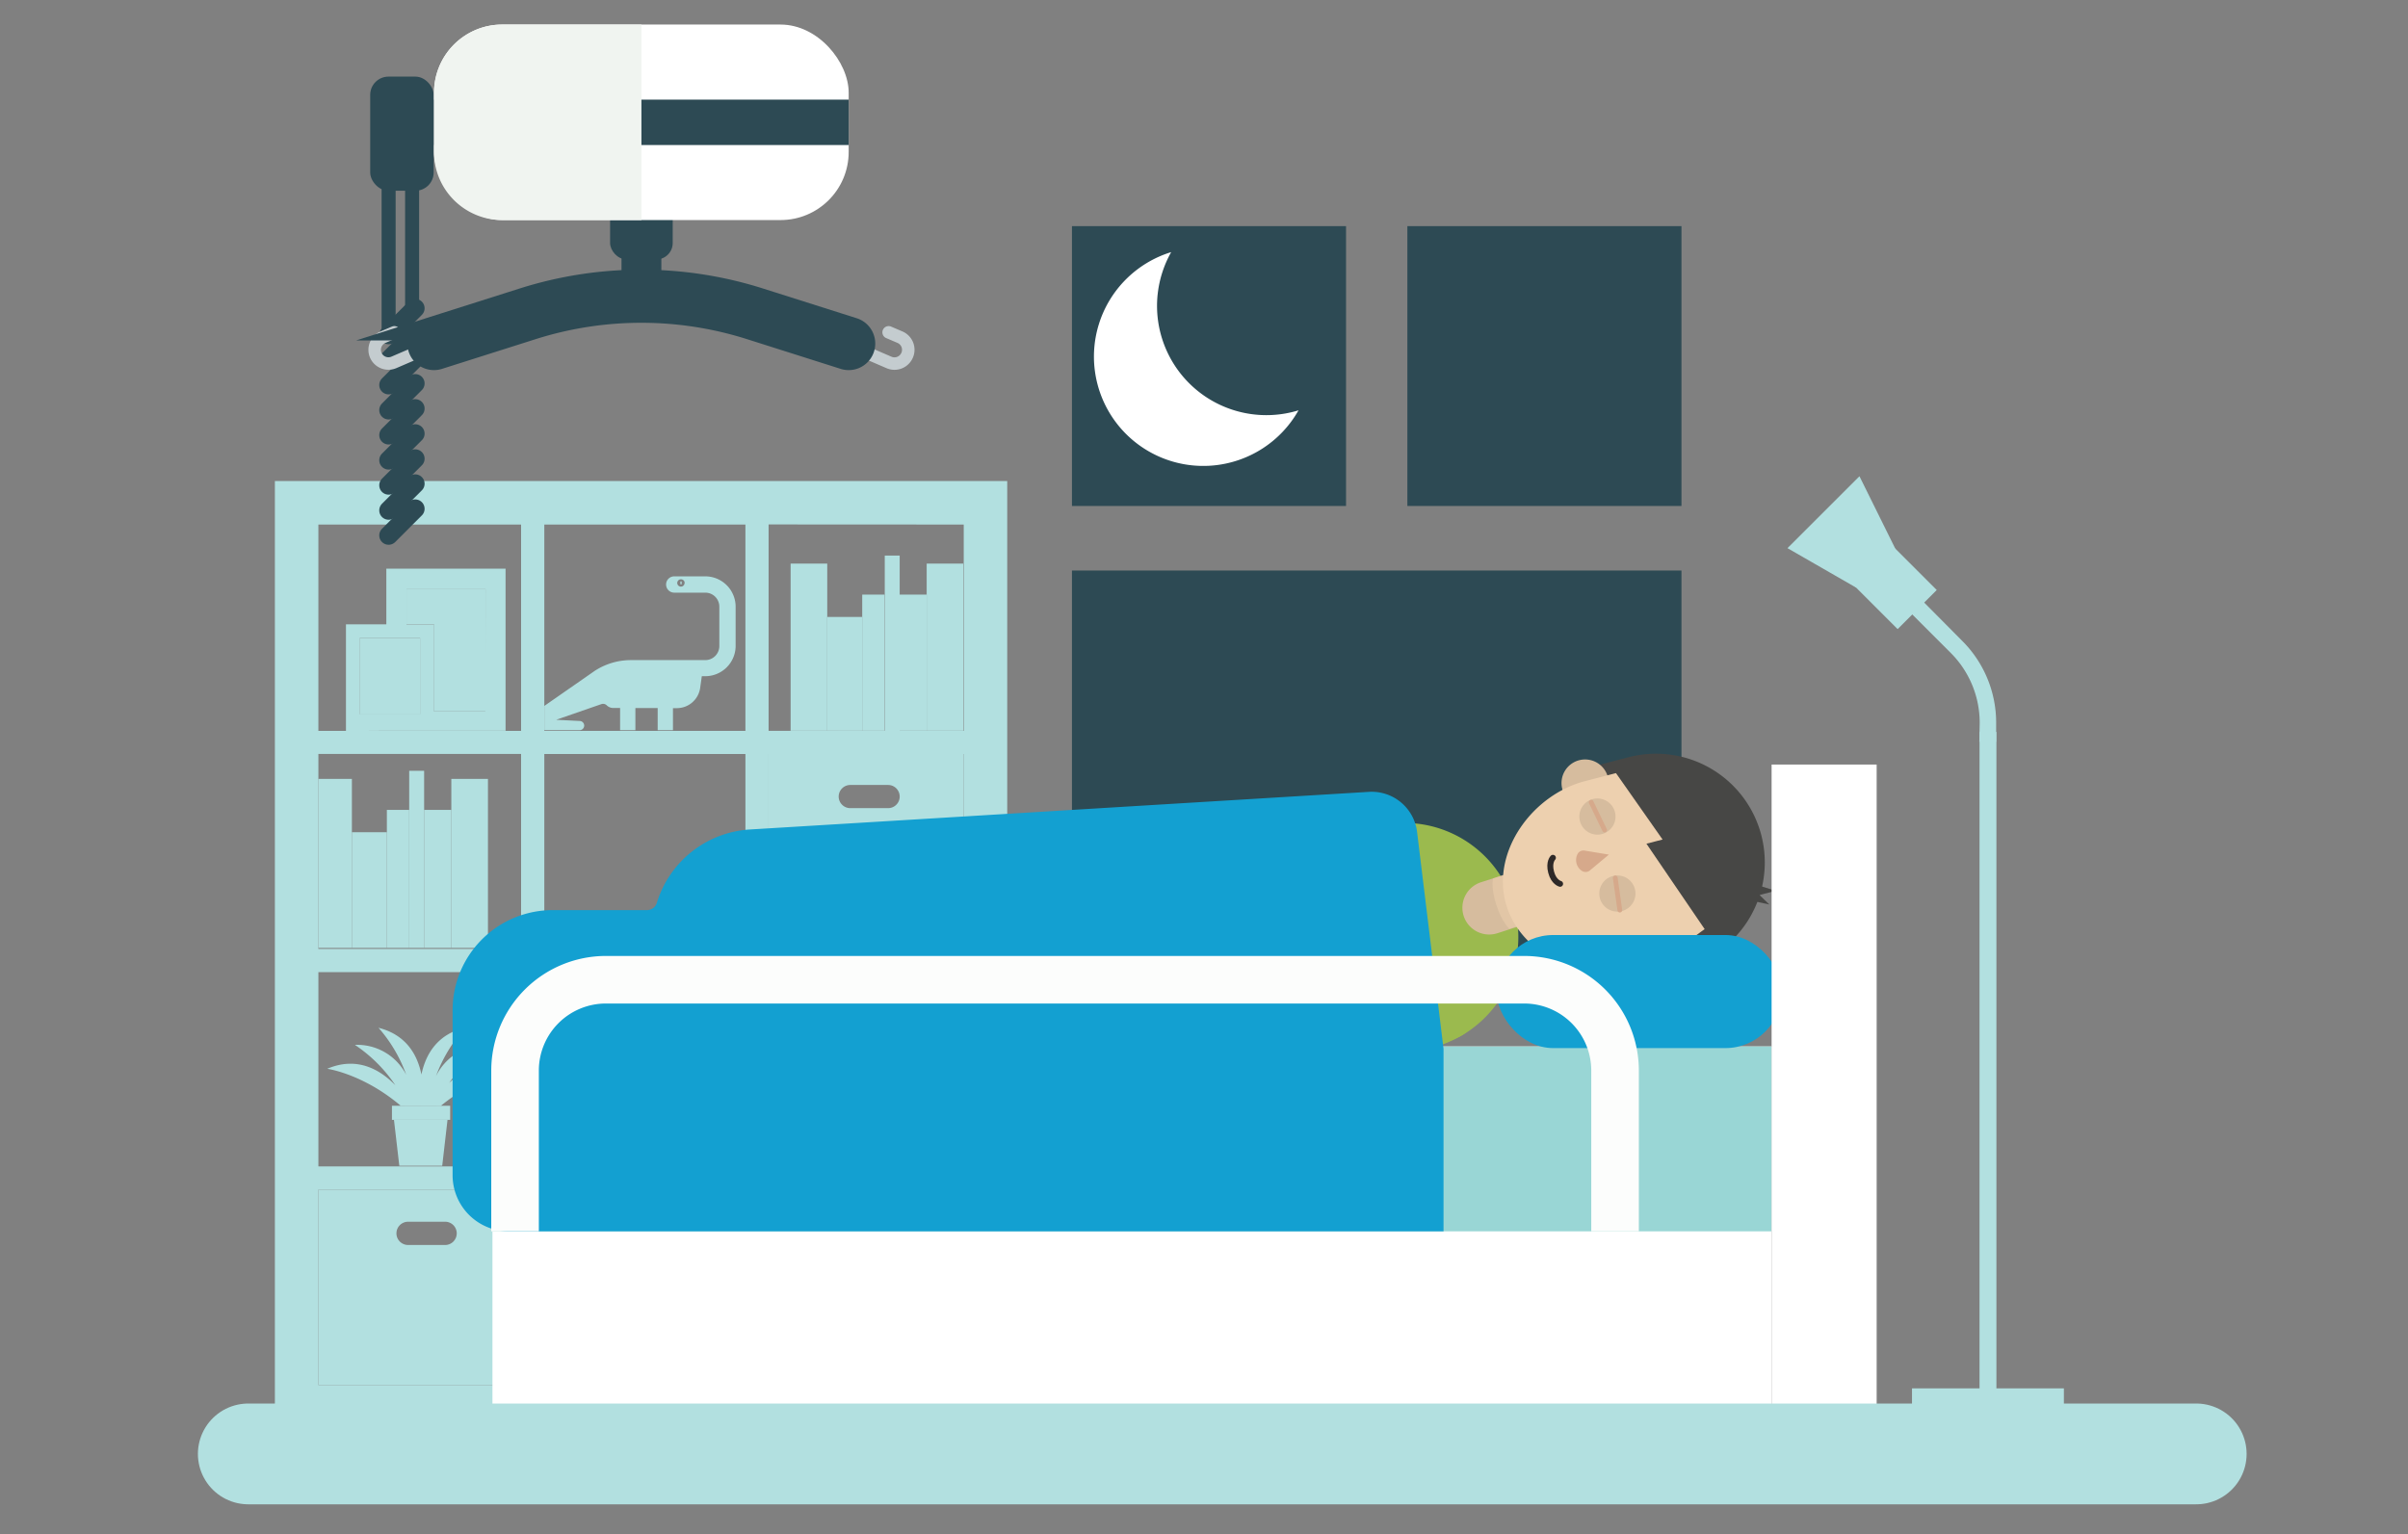 <?xml version="1.0" encoding="UTF-8"?> <svg xmlns="http://www.w3.org/2000/svg" viewBox="0 0 455 290"><rect x="0" y="0" width="455" height="290" fill="#808080" stroke="none"/><defs><style>.cls-1{isolation:isolate;}.cls-2{fill:#b2e0e0;}.cls-3{fill:#2d4a54;}.cls-4{fill:#fff;}.cls-5{fill:#99d6d5;}.cls-11,.cls-12,.cls-13,.cls-19,.cls-21,.cls-22,.cls-24,.cls-25,.cls-26,.cls-27,.cls-28,.cls-30,.cls-31,.cls-32,.cls-6{fill:none;stroke-miterlimit:10;}.cls-11,.cls-12,.cls-6{stroke:#f0d2af;}.cls-11,.cls-12,.cls-13,.cls-19,.cls-21,.cls-22,.cls-24,.cls-25,.cls-26,.cls-27,.cls-28,.cls-30,.cls-31,.cls-6{stroke-linecap:round;}.cls-6{stroke-width:9.28px;}.cls-7{fill:#9bba4e;}.cls-8{fill:#8ca847;}.cls-9{fill:#606085;}.cls-10{fill:#f0d2af;}.cls-11,.cls-21{stroke-width:3.37px;}.cls-12,.cls-22{stroke-width:3.94px;}.cls-13,.cls-21,.cls-22{stroke:#f5ddbf;}.cls-13{stroke-width:7.87px;}.cls-14{fill:#d6bc9e;}.cls-15,.cls-17{fill:#edd0af;}.cls-15{opacity:0.48;}.cls-15,.cls-29{mix-blend-mode:multiply;}.cls-16{fill:#474745;}.cls-18{fill:#d6a98b;}.cls-19{stroke:#2e2928;stroke-width:1.12px;}.cls-20{fill:#f5ddbf;}.cls-23{fill:#13a0d1;}.cls-24,.cls-25,.cls-27,.cls-28{stroke:#2d4a54;}.cls-24{stroke-width:3.54px;}.cls-25{stroke-width:2.65px;}.cls-26{stroke:#c4cccf;stroke-width:2.36px;}.cls-27{stroke-width:10.04px;}.cls-28{stroke-width:7.53px;}.cls-29{fill:#f0f4f0;}.cls-30{stroke:#d6a98b;stroke-width:0.9px;}.cls-31{stroke:#b2e0e0;stroke-width:19.05px;}.cls-32{stroke:#fcfdfc;stroke-width:8.99px;}</style></defs><title>455px-child-sleeping</title><g class="cls-1"><g id="Layer_1" data-name="Layer 1"><polygon class="cls-2" points="81.98 117.95 76.81 117.95 76.81 111.28 91.74 111.28 91.74 134.44 81.98 134.44 81.98 117.95"></polygon><rect class="cls-2" x="67.98" y="120.56" width="11.39" height="14.47"></rect><path class="cls-2" d="M73,138.11H95.53V107.48H73V118H65.37v20.16Zm18.72-3.67H82V118H76.81v-6.67H91.74ZM68,120.56H79.37V135H68Z"></path><polygon class="cls-2" points="175.1 106.52 182.02 106.52 182.02 138.11 175.1 138.11 175.1 112.38 175.1 106.52"></polygon><polygon class="cls-2" points="156.31 106.52 156.31 116.6 156.31 138.11 149.39 138.11 149.39 106.52 156.31 106.52"></polygon><rect class="cls-2" x="169.96" y="112.38" width="5.14" height="25.73"></rect><polygon class="cls-2" points="162.92 112.38 167.14 112.38 167.14 138.11 162.92 138.11 162.92 116.6 162.92 112.38"></polygon><rect class="cls-2" x="156.31" y="116.6" width="6.61" height="21.51"></rect><polygon class="cls-2" points="85.28 147.21 92.2 147.21 92.2 179.16 85.28 179.16 85.28 153.07 85.28 147.21"></polygon><polygon class="cls-2" points="66.49 157.29 66.49 179.16 60.16 179.16 60.16 147.21 66.49 147.21 66.49 157.29"></polygon><rect class="cls-2" x="80.14" y="153.07" width="5.14" height="26.09"></rect><polygon class="cls-2" points="73.1 153.07 77.32 153.07 77.32 179.16 73.1 179.16 73.1 157.29 73.1 153.07"></polygon><rect class="cls-2" x="66.49" y="157.29" width="6.61" height="21.87"></rect><polygon class="cls-2" points="77.32 145.68 80.14 145.68 80.14 153.07 80.14 179.16 80.14 179.16 77.32 179.16 77.32 179.16 77.32 153.07 77.32 145.68"></polygon><path class="cls-2" d="M182.1,179.34V142.5H145.23v36.84ZM170,150.55h0a2.19,2.19,0,0,1-2.19,2.19h-7.14a2.2,2.2,0,0,1-2.2-2.19h0a2.2,2.2,0,0,1,2.2-2.19h7.14A2.19,2.19,0,0,1,170,150.55Z"></path><path class="cls-2" d="M140.84,220.45V183.73h-38v36.72Zm-13.52-29.77h0a2.2,2.2,0,0,1-2.19,2.2H118a2.2,2.2,0,0,1-2.2-2.2h0a2.19,2.19,0,0,1,2.2-2.19h7.14A2.19,2.19,0,0,1,127.32,190.68Z"></path><path class="cls-2" d="M60.16,224.84v36.94h38.3V224.84Zm14.75,8.26a2.19,2.19,0,0,1,2.2-2.19h7.14a2.2,2.2,0,0,1,0,4.39H77.11A2.19,2.19,0,0,1,74.91,233.1Z"></path><path class="cls-2" d="M112.35,126.81l-9.5,6.61V138h6.76a.87.87,0,0,0,0-1.73l-4.52-.23,8.51-2.95a1,1,0,0,1,1.07.24h0a1.76,1.76,0,0,0,1.19.48h1.31V138h2.89v-4.18h4.21V138h2.89v-4.16h.74a4.45,4.45,0,0,0,4.4-3.83l.31-2.21h.65A5.74,5.74,0,0,0,139,122.1v-7.44a5.74,5.74,0,0,0-5.73-5.73h-5.87a1.54,1.54,0,0,0,0,3.08h5.87a2.65,2.65,0,0,1,2.65,2.65v7.44a2.66,2.66,0,0,1-2.65,2.66H132a1.47,1.47,0,0,0-.36,0H119.15A12.54,12.54,0,0,0,112.35,126.81Zm17-16.64a.69.69,0,1,1-.69-.68A.69.69,0,0,1,129.37,110.17Z"></path><path class="cls-2" d="M128.68,110.45a.12.12,0,0,1-.12-.12V110a.12.12,0,0,1,.12-.12.12.12,0,0,1,.12.12v.37A.12.12,0,0,1,128.68,110.45Z"></path><path class="cls-2" d="M51.94,90.91V270H190.32V90.91Zm8.22,8.23h38.3v39H60.16Zm0,43.36h38.3v36.84H60.16V142.5Zm42.69-43.36h38v39h-38v-39Zm38,84.59v36.72h-38V183.73Zm-38-4.39V142.5h38v36.84ZM182.1,142.5v36.84H145.23V142.5Zm0,41.23v36.72H145.23V183.73Zm-41.26,41.11v36.94h-38V224.84ZM60.16,261.78V224.84h38.3v36.94Zm0-41.33V183.73h38.3v36.72ZM182.1,99.14v39H170V105h-2.82v33.12H145.23v-39Zm0,162.64H145.23V224.84H182.1Z"></path><path class="cls-2" d="M75.73,209c-7.16-6.08-13.9-7-13.9-7,5.51-2.35,9.84,0,12.88,3.11a28,28,0,0,0-7.65-7.63,10.41,10.41,0,0,1,9.7,5.66,27.46,27.46,0,0,0-5.24-8.89c5.16,1.31,7.33,5,8.11,8.83.82-3.9,3.05-7.64,8.32-8.87a28,28,0,0,0-5.57,9.18,10.51,10.51,0,0,1,10.05-5.88,27.79,27.79,0,0,0-7.57,7.17c3.08-2.89,7.32-4.87,12.57-2.51,0,0-6.83.83-14.16,6.86Z"></path><polygon class="cls-2" points="84.56 211.65 83.56 220.33 75.45 220.33 74.44 211.65 84.56 211.65"></polygon><polygon class="cls-2" points="83.27 208.99 85.06 208.99 85.06 211.65 84.56 211.65 74.44 211.65 74.06 211.65 74.06 208.99 75.73 208.99 83.27 208.99"></polygon><rect class="cls-3" x="202.55" y="42.74" width="51.79" height="52.89"></rect><rect class="cls-3" x="265.93" y="42.74" width="51.79" height="52.89"></rect><rect class="cls-3" x="202.55" y="107.83" width="115.17" height="74.4"></rect><rect class="cls-4" x="93.05" y="197.78" width="241.7" height="69.88"></rect><rect class="cls-5" x="93.05" y="197.78" width="241.7" height="34.94"></rect><rect class="cls-2" x="348.81" y="104.41" width="15.75" height="10.45" transform="translate(531.38 439.38) rotate(-135)"></rect><polygon class="cls-2" points="337.75 103.6 350.72 111.06 358.11 103.67 351.35 90.01 337.75 103.6"></polygon><rect class="cls-2" x="374.04" y="138.34" width="3.19" height="125.63"></rect><rect class="cls-2" x="361.28" y="262.4" width="28.7" height="4.82" transform="translate(751.26 529.62) rotate(-180)"></rect><path class="cls-2" d="M374,140.2h3.18v-3.55a21.83,21.83,0,0,0-6.43-15.54L362,112.29l-2.25,2.26,8.82,8.82a18.67,18.67,0,0,1,5.5,13.28Z"></path><line class="cls-6" x1="264.07" y1="160.48" x2="224.67" y2="163.51"></line><path class="cls-7" d="M213.26,170l15.37,40.44,42.64-12.63a21.55,21.55,0,0,0,14.22-28.38h0a21.54,21.54,0,0,0-26.05-13.07Z"></path><polygon class="cls-8" points="263.31 188.91 233.09 190.44 239.83 207.11 269.39 198.35 263.31 188.91"></polygon><path class="cls-9" d="M206,184.54h34.91a0,0,0,0,1,0,0V199a0,0,0,0,1,0,0H195.21a0,0,0,0,1,0,0v-3.74A10.75,10.75,0,0,1,206,184.54Z" transform="translate(132.95 469.42) rotate(-114.3)"></path><line class="cls-6" x1="224.57" y1="165.72" x2="223.89" y2="174.22"></line><path class="cls-10" d="M222.17,179.85h6.76a0,0,0,0,1,0,0v6.33a0,0,0,0,1,0,0h-6.76A3.16,3.16,0,0,1,219,183v0A3.16,3.16,0,0,1,222.17,179.85Z" transform="translate(405.52 -42.15) rotate(89.63)"></path><path class="cls-11" d="M222.46,184.8l0,4.18a1.43,1.43,0,0,1-1.43,1.45l-3,0"></path><path class="cls-11" d="M224.82,187l0,3.84a2.65,2.65,0,0,1-1.63,2.46l-2.13.88"></path><polyline class="cls-11" points="226.28 188.04 226.32 193.66 224.57 196.81"></polyline><line class="cls-12" x1="224.95" y1="180.46" x2="229.82" y2="187.15"></line><polyline class="cls-13" points="221.25 172.46 241.41 200.96 272.76 191.59"></polyline><path class="cls-14" d="M281,160.09h10.12a0,0,0,0,1,0,0V175a5.06,5.06,0,0,1-5.06,5.06h0A5.06,5.06,0,0,1,281,175V160.09a0,0,0,0,1,0,0Z" transform="translate(360.56 -154.3) rotate(72.2)"></path><path class="cls-15" d="M289.19,174.26l-3.06-9.54-4,1.28s-.5,1.59.6,5,2.47,4.52,2.47,4.52Z"></path><path class="cls-16" d="M318.93,147.12h0a20.56,20.56,0,0,1,20.56,20.56v8.08a0,0,0,0,1,0,0H298.38a0,0,0,0,1,0,0v-8.08A20.56,20.56,0,0,1,318.93,147.12Z" transform="translate(395.02 -187.84) rotate(75.44)"></path><path class="cls-14" d="M299.74,143.22h3.8a0,0,0,0,1,0,0v8.91a0,0,0,0,1,0,0h-3.8a4.46,4.46,0,0,1-4.46-4.46v0A4.46,4.46,0,0,1,299.74,143.22Z" transform="translate(367.09 -179.24) rotate(75.44)"></path><path class="cls-14" d="M312,178.23l.95,3.68a4.45,4.45,0,0,1-3.19,5.43h0a4.45,4.45,0,0,1-5.43-3.19l-1-3.68Z"></path><path class="cls-17" d="M284.47,170.51h0c-2.55-9.81,5.21-20.32,15-22.87l9.92-2.57a17.59,17.59,0,0,1,21.46,12.61l.38,1.45a17.6,17.6,0,0,1-12.61,21.46l-9.92,2.58C298.91,185.71,287,180.31,284.47,170.51Z"></path><path class="cls-18" d="M304,161.52l-3.59,3a1.29,1.29,0,0,1-1.52.07h0a2.47,2.47,0,0,1-.8-3.19h0a1.27,1.27,0,0,1,1.32-.64Z"></path><circle class="cls-14" cx="305.61" cy="168.88" r="3.42"></circle><circle class="cls-14" cx="301.84" cy="154.33" r="3.42"></circle><path class="cls-16" d="M305.15,145.84l9,12.83-3.05.79,11,16.14L313,182.22s24.33-1,18.58-23.17S305.15,145.84,305.15,145.84Z"></path><polygon class="cls-16" points="331.96 167.25 335.52 168.36 331.34 169.45 331.96 167.25"></polygon><polygon class="cls-16" points="331.63 168.35 334.32 170.95 330.09 170.04 331.63 168.35"></polygon><path class="cls-19" d="M293.43,162.12s-.84.81-.34,2.72,1.7,2.2,1.7,2.2"></path><path class="cls-7" d="M272.12,184.17h0a5.75,5.75,0,0,1,5.75,5.75v8.4a0,0,0,0,1,0,0h-11.5a0,0,0,0,1,0,0v-8.4A5.75,5.75,0,0,1,272.12,184.17Z" transform="translate(334.46 -135.46) rotate(65.7)"></path><path class="cls-7" d="M260,154.53h0a5.75,5.75,0,0,1,5.75,5.75v8.4a0,0,0,0,1,0,0h-11.5a0,0,0,0,1,0,0v-8.4A5.75,5.75,0,0,1,260,154.53Z" transform="translate(409.08 -105.73) rotate(87.29)"></path><path class="cls-20" d="M219.71,170.49h7.46a0,0,0,0,1,0,0v7a0,0,0,0,1,0,0h-7.46a3.49,3.49,0,0,1-3.49-3.49v0A3.49,3.49,0,0,1,219.71,170.49Z" transform="translate(189.09 453.9) rotate(-121.48)"></path><path class="cls-21" d="M219.24,173.19l-2.4-3.93a1.59,1.59,0,0,0-2.19-.53l-2.79,1.71"></path><path class="cls-21" d="M220.18,169.78,218,166.16a2.9,2.9,0,0,0-3-1.35l-2.5.41"></path><path class="cls-21" d="M220.93,167.93l-2.71-4.44a2.08,2.08,0,0,0-1.51-1l-3.26-.38"></path><line class="cls-22" x1="224.1" y1="175.81" x2="224.76" y2="166.7"></line><rect class="cls-23" x="282.79" y="176.72" width="53.91" height="21.37" rx="10.68"></rect><path class="cls-23" d="M141.73,156.77a19.64,19.64,0,0,0-17.62,13.87h0a1.94,1.94,0,0,1-1.86,1.37H104.44a18.92,18.92,0,0,0-18.92,18.92v31.2a10.6,10.6,0,0,0,10.6,10.59H272.76v-34.5l-5-41a8.64,8.64,0,0,0-9.09-7.56Z"></path><line class="cls-24" x1="73.43" y1="63.29" x2="78.46" y2="58.26"></line><line class="cls-24" x1="73.43" y1="68.03" x2="78.46" y2="63"></line><line class="cls-24" x1="73.43" y1="72.77" x2="78.46" y2="67.74"></line><line class="cls-24" x1="73.43" y1="77.51" x2="78.46" y2="72.47"></line><line class="cls-24" x1="73.43" y1="82.24" x2="78.46" y2="77.21"></line><line class="cls-24" x1="73.43" y1="86.98" x2="78.46" y2="81.95"></line><line class="cls-24" x1="73.43" y1="91.72" x2="78.46" y2="86.69"></line><line class="cls-24" x1="73.43" y1="96.46" x2="78.46" y2="91.42"></line><line class="cls-24" x1="73.43" y1="101.19" x2="78.46" y2="96.16"></line><rect class="cls-3" x="69.95" y="14.48" width="11.99" height="21.57" rx="3.45"></rect><line class="cls-25" x1="73.43" y1="33.72" x2="73.43" y2="63.29"></line><line class="cls-25" x1="77.87" y1="33.72" x2="77.87" y2="58.26"></line><path class="cls-26" d="M85.45,63.74,74.38,68.51A2.61,2.61,0,0,1,71,67.13h0a2.6,2.6,0,0,1,1.38-3.41l2.13-.91"></path><path class="cls-26" d="M156.94,63.74,168,68.51a2.6,2.6,0,0,0,3.41-1.38h0a2.59,2.59,0,0,0-1.37-3.41l-2.13-.91"></path><path class="cls-27" d="M82,64.93l17.68-5.61a71,71,0,0,1,43,0l17.68,5.61"></path><rect class="cls-3" x="115.28" y="34.8" width="11.83" height="14.23" rx="3.09"></rect><line class="cls-28" x1="121.2" y1="30.18" x2="121.2" y2="53"></line><rect class="cls-4" x="82.02" y="4.64" width="78.34" height="36.95" rx="12.87"></rect><rect class="cls-3" x="82.02" y="18.83" width="78.34" height="8.58"></rect><path class="cls-29" d="M121.2,41.59H94.9A12.88,12.88,0,0,1,82,28.72V17.51A12.88,12.88,0,0,1,94.9,4.64h26.3Z"></path><rect class="cls-4" x="334.75" y="144.5" width="19.85" height="123.16"></rect><line class="cls-30" x1="300.66" y1="151.62" x2="303.2" y2="156.88"></line><line class="cls-30" x1="305.21" y1="165.93" x2="306.07" y2="172.01"></line><line class="cls-31" x1="46.92" y1="274.79" x2="414.98" y2="274.79"></line><path class="cls-4" d="M218.75,55.58a20.73,20.73,0,0,1,2.55-7.93,20.66,20.66,0,1,0,24.06,29.9,20.66,20.66,0,0,1-26.61-22Z"></path><path class="cls-32" d="M97.32,232.72V202.34a17.17,17.17,0,0,1,17.17-17.17H288a17.17,17.17,0,0,1,17.17,17.17v30.38"></path></g></g></svg> 